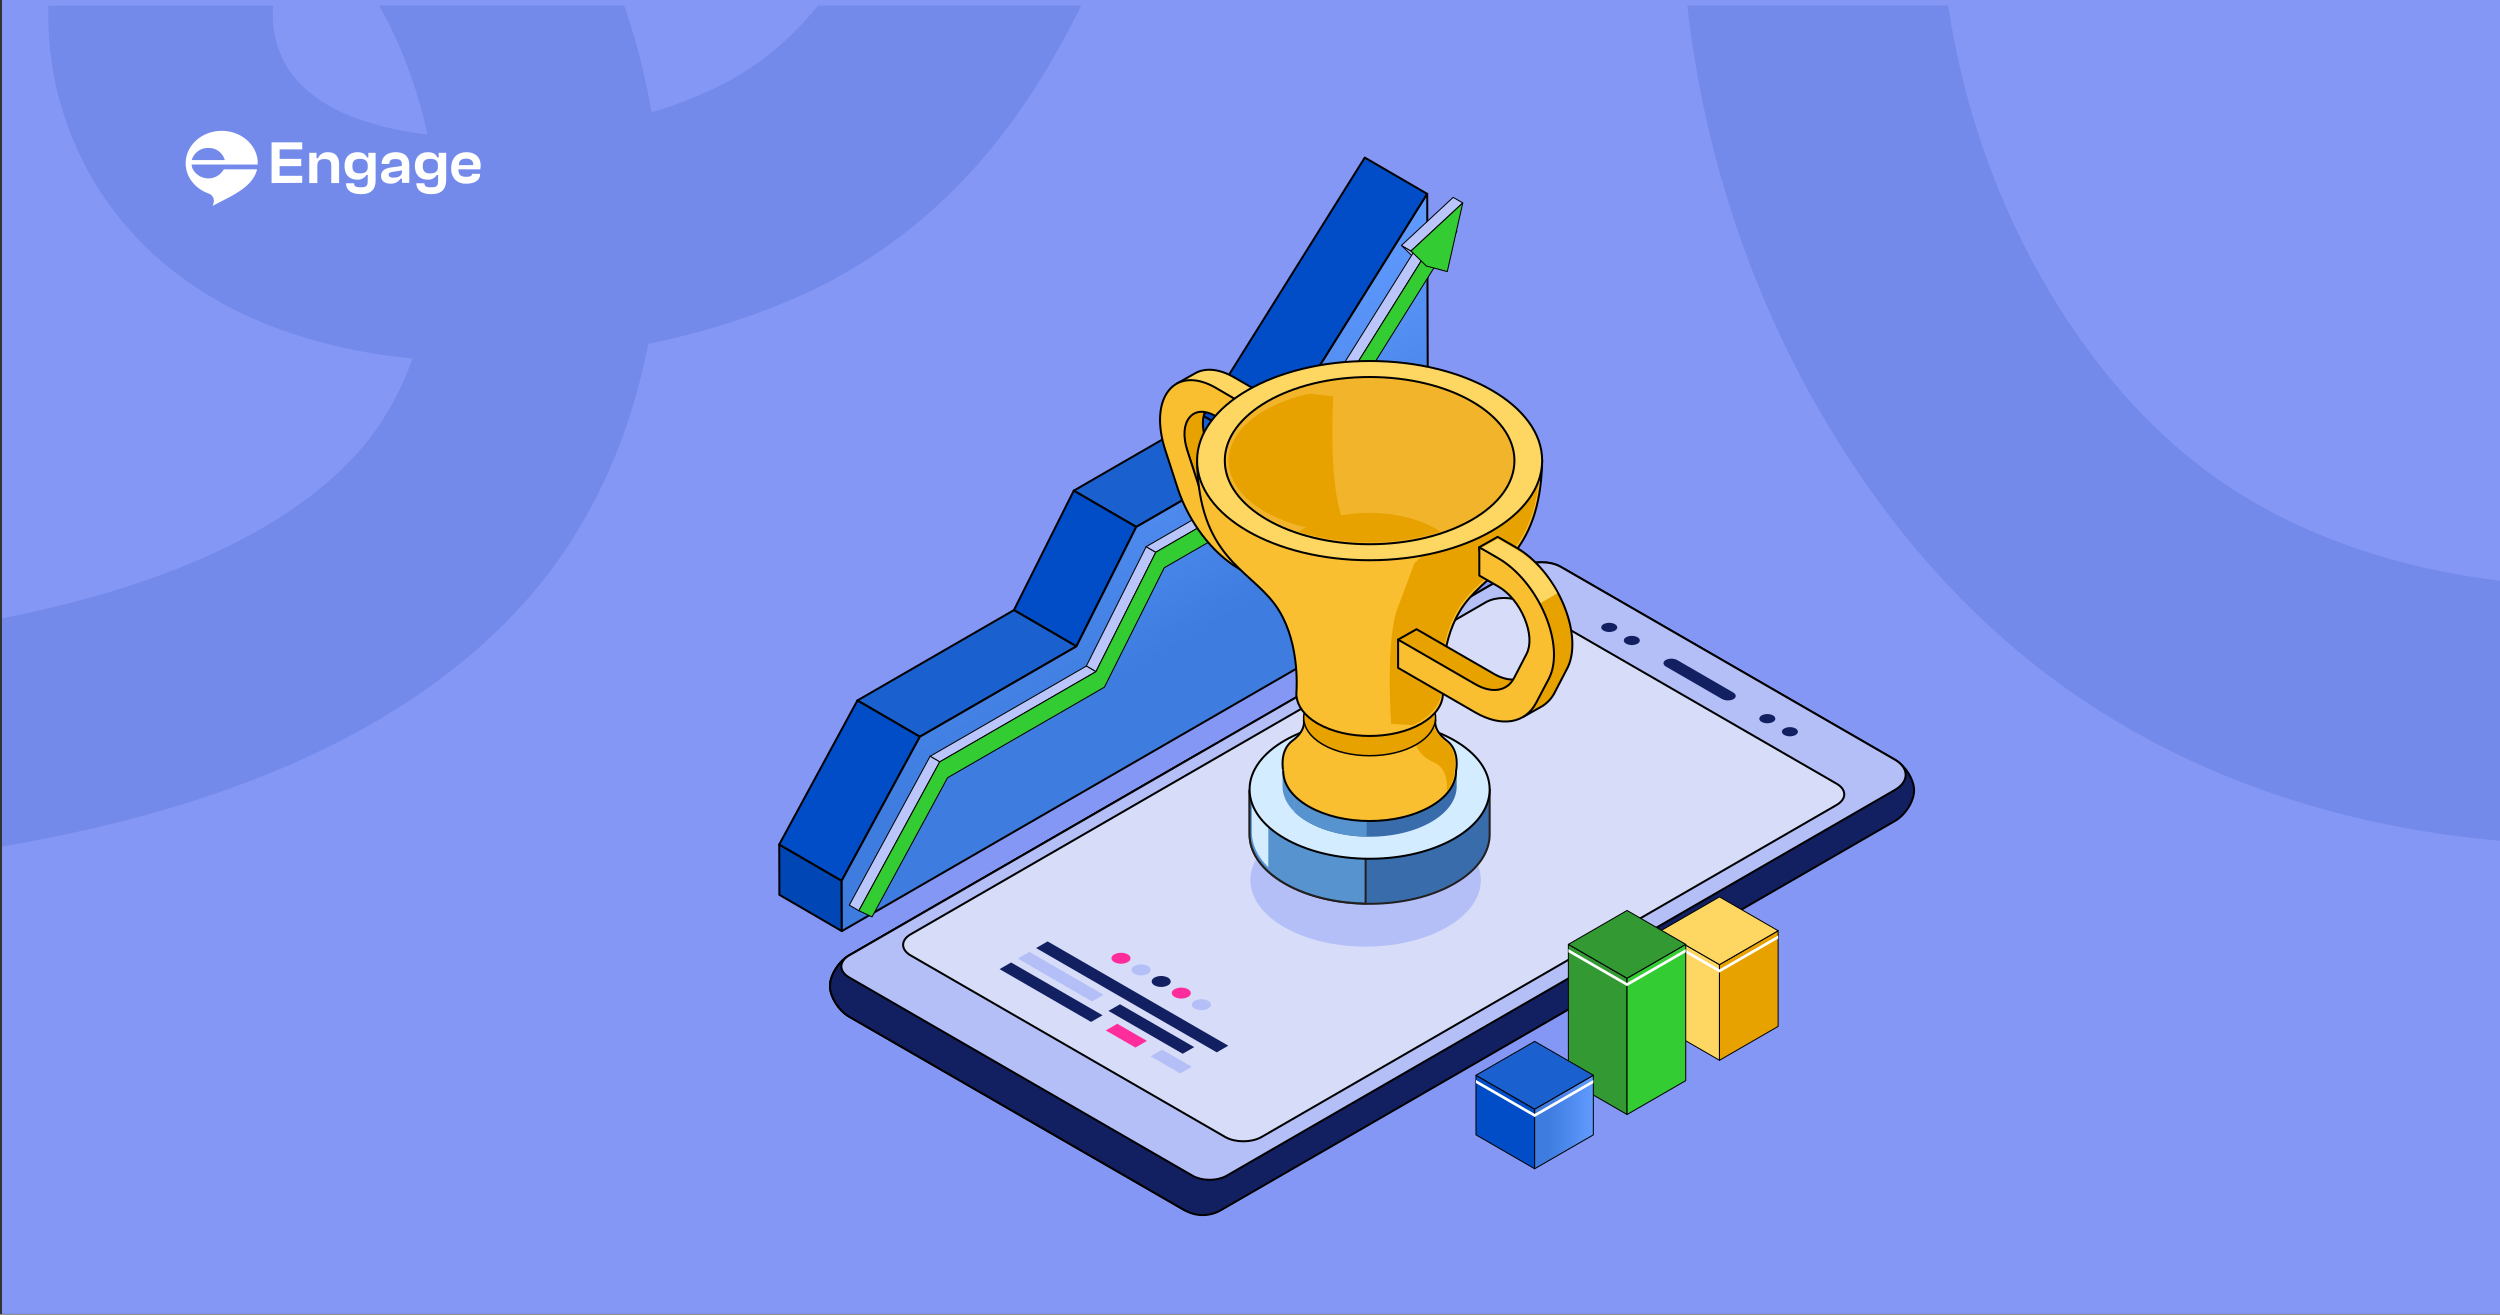 <svg id="Layer_1" data-name="Layer 1" xmlns="http://www.w3.org/2000/svg" xmlns:xlink="http://www.w3.org/1999/xlink" viewBox="0 0 1240 652"><rect x="0" y="0" width="1240" height="652" fill="#333333" stroke="none"/><defs><style>.cls-1{fill:none;}.cls-2{fill:#8597f5;}.cls-3{fill:#738aea;}.cls-4{fill:#fff;}.cls-5{isolation:isolate;}.cls-34,.cls-6{fill:#004dc7;}.cls-10,.cls-11,.cls-12,.cls-13,.cls-14,.cls-16,.cls-17,.cls-18,.cls-23,.cls-27,.cls-28,.cls-31,.cls-32,.cls-33,.cls-34,.cls-35,.cls-36,.cls-6,.cls-7,.cls-8,.cls-9{stroke:#000;}.cls-10,.cls-11,.cls-12,.cls-16,.cls-17,.cls-18,.cls-28,.cls-31,.cls-32,.cls-33,.cls-34,.cls-35,.cls-36,.cls-6,.cls-7,.cls-8,.cls-9{stroke-linecap:round;stroke-linejoin:round;}.cls-36,.cls-7{fill:#1b60cf;}.cls-8{fill:#0046b5;}.cls-9{fill:url(#linear-gradient);}.cls-10{fill:#bac6fb;}.cls-10,.cls-11,.cls-31,.cls-32,.cls-33,.cls-34,.cls-35,.cls-36{stroke-width:0.5px;}.cls-11{fill:#3c3;}.cls-12,.cls-15{fill:#122062;}.cls-13,.cls-19{fill:#b3bff6;}.cls-13,.cls-14,.cls-20,.cls-21,.cls-23,.cls-27{stroke-miterlimit:10;}.cls-14{fill:#d7ddf8;}.cls-16,.cls-29,.cls-31{fill:#fdd762;}.cls-17,.cls-26,.cls-27,.cls-32{fill:#e8a200;}.cls-18{fill:#f9bf30;}.cls-20,.cls-24{fill:#396caa;}.cls-20,.cls-21{stroke:#231f20;}.cls-21,.cls-25{fill:#5793ce;}.cls-22,.cls-23{fill:#d4ecff;}.cls-27{stroke-width:0.75px;}.cls-28{fill:#f2b42a;}.cls-30{fill:#ff2c9c;}.cls-33{fill:#393;}.cls-35{fill:url(#linear-gradient-2);}</style><linearGradient id="linear-gradient" x1="605.59" y1="353.26" x2="519.85" y2="204.74" gradientUnits="userSpaceOnUse"><stop offset="0.23" stop-color="#3e7cdf"/><stop offset="1" stop-color="#619bff"/></linearGradient><linearGradient id="linear-gradient-2" x1="761.19" y1="556.51" x2="790.29" y2="556.51" xlink:href="#linear-gradient"/></defs><title>Customer success</title><rect class="cls-1" x="1.02" y="2.71" width="1240" height="652"/><path class="cls-2" d="M1241-.29H1v652H1241Z"/><path class="cls-3" d="M1241,288.11v129c-84.8-7.2-161.1-34.6-222.5-80.2-43.2-32-80.8-74.3-111.6-125.7-38.2-63.5-61.8-135.1-70-208.5h129.4c7.6,50.9,25,99.9,50.6,142.6,22.1,36.9,48.4,66.7,78,88.7C1133.92,262.91,1184.72,281.61,1241,288.11Z"/><path class="cls-3" d="M405.82,2.71c-12.4,15.2-26.8,27.9-44.4,37.5a201.21,201.21,0,0,1-38.3,15.5c-.1-.7-.2-1.4-.3-2a337.15,337.15,0,0,0-13.2-51H188c11.8,20.6,20.2,45.4,24,64a158,158,0,0,1-32.9-7.2c-30.5-10.6-37.6-27.3-40-32.8a50.87,50.87,0,0,1-3.6-23.9H24a161.49,161.49,0,0,0,12.6,67.4c18.8,44.3,55.4,77,106,94.5a269.09,269.09,0,0,0,62,13.1c-5.9,16.3-13.9,30.9-24,43-17.9,21.5-44.3,40.1-78.5,55.3-31.8,14.1-65.9,23.6-101.1,30.6v113.2c49.1-8.5,99-21.1,146.2-42.1,50-22.2,90-51.1,118.9-85.9,27.7-33.3,46.6-75.4,55.4-121.3,35.7-7.4,68.2-19,93.3-32.8,60.4-33,96.5-84.1,121.5-135.1Z"/><path class="cls-4" d="M127.8,81V79.9c-.6-8.4-8.4-15-17.8-15-9.9,0-17.9,7.2-17.9,16.1,0,6.8,4.7,12.6,11.4,15a3.84,3.84,0,0,1,2.4,4.8l-.4,1.3c4.6-2.5,9.6-4.7,13.9-7.7,3.6-2.4,7.1-6,8.1-10.4H111a8.76,8.76,0,0,1-15.6-.6,12.31,12.31,0,0,1-.4-1.8h32.8ZM95.1,79.4a8.29,8.29,0,0,1,8.2-6,8.16,8.16,0,0,1,8.2,6Z"/><path class="cls-4" d="M134.7,90.8V70.6h15.2v3.5H138.7v4.7h10.7v3.6H138.7v4.8h11.2v3.5Z"/><path class="cls-4" d="M164.3,90.8V82.2c0-2.4-.9-3.3-3.4-3.3s-3.5,1-3.5,3.4v8.5h-4v-15H157v2.7h.7l.1-.2a5,5,0,0,1,4.9-2.8c4.9,0,5.5,4,5.5,5.7v9.6Z"/><path class="cls-4" d="M178.9,96.3c-3.2,0-7.1-1-7.3-5.4h4c.1,1.7,1.1,2,3.5,2,2.6,0,3.3-.7,3.3-3.3V86.8h-.7l-.1.2a4.9,4.9,0,0,1-4.4,2.1c-4,0-6.3-2.5-6.3-6.8s2.4-6.8,6.5-6.8c2.2,0,3.8.8,4.5,2.4l.1.2h.7V75.8h3.6V89.4C186.3,94.1,184,96.3,178.9,96.3Zm-.3-17.5c-2.7,0-3.8,1-3.8,3.6s1.1,3.6,3.8,3.6c2.5,0,3.8-1,3.8-3.1V82C182.3,79.8,181.1,78.8,178.6,78.8Z"/><path class="cls-4" d="M193.6,91.1c-2.2,0-4.6-1-4.6-3.9,0-2.2,1.6-3.6,4.7-4.1l5.6-.8v-.9c0-2.3-1.6-2.5-3.2-2.5-2.1,0-3,.7-3,2.4h-3.8c0-3.5,2.7-5.8,7-5.8s6.7,2.2,6.7,6.3v8.9h-3.6V88.6h-.7l-.1.1A5.58,5.58,0,0,1,193.6,91.1Zm.9-5.8c-.8.1-1.7.4-1.7,1.4a1,1,0,0,0,.4.9,2.76,2.76,0,0,0,2,.5c2.8,0,4.2-1.1,4.2-3.2v-.4Z"/><path class="cls-4" d="M213.8,96.3c-3.2,0-7.1-1-7.3-5.4h4c.1,1.7,1.1,2,3.5,2,2.6,0,3.3-.7,3.3-3.3V86.8h-.7l-.1.2a4.9,4.9,0,0,1-4.4,2.1c-4,0-6.3-2.5-6.3-6.8s2.4-6.8,6.5-6.8c2.2,0,3.8.8,4.5,2.4l.1.2h.7V75.8h3.7V89.4C221.2,94.1,218.8,96.3,213.8,96.3Zm-.3-17.5c-2.7,0-3.8,1-3.8,3.6a4,4,0,0,0,.8,2.7,3.92,3.92,0,0,0,2.9.9c2.5,0,3.8-1,3.8-3.1V82C217.2,79.8,216,78.8,213.5,78.8Z"/><path class="cls-4" d="M231.3,91.1a7.44,7.44,0,0,1-5.7-2.1,8.18,8.18,0,0,1-1.8-5.7c0-4.8,2.9-7.8,7.5-7.8,4.4,0,7.1,2.5,7.1,6.5a10.36,10.36,0,0,1-.2,2H227.4v.3c.1,2.4,1.2,3.4,3.8,3.4,1.4,0,2.9-.2,3-1.5h3.9C238.3,89.2,235.6,91.1,231.3,91.1Zm-.1-12.4c-2.3,0-3.4.9-3.6,2.8v.4h7.1v-.3a2.66,2.66,0,0,0-.6-1.9A3.77,3.77,0,0,0,231.2,78.7Z"/><g class="cls-5"><polygon class="cls-6" points="627.79 224.29 596.82 206.29 676.93 78.17 707.9 96.17 627.79 224.29"/><polygon class="cls-7" points="563.57 261.37 532.59 243.37 596.82 206.29 627.79 224.29 563.57 261.37"/><polygon class="cls-6" points="533.89 320.61 502.91 302.61 532.59 243.37 563.57 261.37 533.89 320.61"/><polygon class="cls-8" points="417.54 461.83 386.57 443.83 386.5 418.86 417.47 436.86 417.54 461.83"/><polygon class="cls-7" points="456.25 365.43 425.27 347.43 502.91 302.61 533.89 320.61 456.25 365.43"/><polygon class="cls-6" points="417.47 436.86 386.5 418.86 425.27 347.43 456.25 365.43 417.47 436.86"/><polygon class="cls-9" points="707.9 96.17 708.46 293.86 417.54 461.83 417.47 436.86 456.25 365.43 533.89 320.61 563.57 261.37 627.79 224.29 707.9 96.17"/></g><g class="cls-5"><polygon class="cls-10" points="707.49 131.96 702.73 129.19 695.1 121.73 699.86 124.5 707.49 131.96"/><polygon class="cls-10" points="637.91 236.59 633.15 233.82 712.01 107.69 716.78 110.46 637.91 236.59"/><polygon class="cls-10" points="543.59 333.15 538.82 330.38 568.5 271.14 573.27 273.91 543.59 333.15"/><polygon class="cls-10" points="573.27 273.91 568.5 271.14 633.15 233.82 637.91 236.59 573.27 273.91"/><polygon class="cls-10" points="466.1 377.89 461.33 375.12 538.82 330.38 543.59 333.15 466.1 377.89"/><polygon class="cls-10" points="426.01 451.71 421.25 448.95 461.33 375.12 466.1 377.89 426.01 451.71"/><polygon class="cls-11" points="716.78 110.46 722.62 114.66 641.27 244.76 577.47 281.6 547.78 340.84 470 385.75 432.53 454.77 426.01 451.71 466.1 377.89 543.59 333.15 573.27 273.91 637.91 236.59 716.78 110.46"/></g><g class="cls-5"><polygon class="cls-10" points="699.86 124.5 695.1 121.73 720.77 97.88 725.53 100.65 699.86 124.5"/><polygon class="cls-11" points="699.86 124.5 725.53 100.65 717.85 134.7 707.49 131.96 699.86 124.5"/></g><g id="Device"><g id="Mobile"><path class="cls-12" d="M421.23,504.27l166.35,96a17.9,17.9,0,0,0,17.35.33l334.9-193.37c5.28-3,9.55-9.86,9.55-15.21s-4.27-12.17-9.55-15.22L774.1,281.14c-5.25-3-13.85-3-19.1,0L421.23,473.84c-5.27,3-9.55,9.86-9.55,15.21S416,501.22,421.23,504.27Z"/><path class="cls-12" d="M587.58,600.29l-166.35-96c-5.27-3-9.55-9.86-9.55-15.22s4.28-12.17,9.55-15.21l175.4-101.27"/><path class="cls-13" d="M591.54,583.18c4.63,2.68,12.21,2.68,16.84,0L939.87,391.8c7.13-4.12,7.13-10.85,0-15L774.12,281.14c-5.26-3-13.85-3-19.11,0L421.25,473.84c-5.26,3-5.26,8,0,11Z"/><path class="cls-14" d="M607.63,563.91c5,2.9,13.15,2.9,18.16,0L911,399.23c5-2.9,5-7.59,0-10.48l-155.93-90c-5-2.88-13.16-2.88-18.16,0L451.7,463.41c-5,2.89-5,7.6,0,10.49Z"/><path class="cls-15" d="M854,346.64,826.4,330.69c-1.65-.95-1.73-2.45-.19-3.34a6.39,6.39,0,0,1,5.79.1l27.63,16c1.65.95,1.73,2.45.19,3.34A6.39,6.39,0,0,1,854,346.64Z"/><path class="cls-15" d="M806.58,319.29c-1.55-.9-1.55-2.34,0-3.24a6.21,6.21,0,0,1,5.6,0c1.54.9,1.54,2.34,0,3.24A6.21,6.21,0,0,1,806.58,319.29Z"/><path class="cls-15" d="M795.38,312.81c-1.55-.89-1.55-2.34,0-3.23a6.14,6.14,0,0,1,5.6,0c1.54.89,1.54,2.34,0,3.23A6.21,6.21,0,0,1,795.38,312.81Z"/><path class="cls-15" d="M885,364.55c-1.55-.89-1.55-2.34,0-3.23a6.21,6.21,0,0,1,5.6,0c1.54.89,1.54,2.34,0,3.23A6.14,6.14,0,0,1,885,364.55Z"/><path class="cls-15" d="M873.79,358.08c-1.54-.89-1.54-2.34,0-3.24a6.23,6.23,0,0,1,5.61,0c1.54.9,1.54,2.35,0,3.24A6.23,6.23,0,0,1,873.79,358.08Z"/></g></g><path class="cls-16" d="M621.58,192.62l-9.42-5.44c-7.17-4.14-13.89-4.86-18.95-2.25h0l-9.43,5.3,3.78.21a20.28,20.28,0,0,0-2.07,5c6,.26,12,1.47,14.56,5.57a7.34,7.34,0,0,1,1.93-1.23l10.46,12,9.15-5.16v-14Z"/><path class="cls-17" d="M623.54,262.79c-8.25-4.77-15.82-14.73-19.27-25.38l-6.16-19c-2.25-7-1.88-13,1-16.52A7.92,7.92,0,0,1,600,201c-2.55-4.1-8.56-5.31-14.56-5.57-1.65,6.13-1.14,14,1.61,22.51l5,15.48-1.77,2.35s11.7,29.52,12.29,29.91c.39.26,5.8,1.33,9.31,2a56.39,56.39,0,0,0,11.6,9.12l29.13,16.82v10.44l9.15-5.16h0v-14Z"/><path class="cls-18" d="M614.39,268c-8.25-4.77-15.81-14.73-19.27-25.38l-6.16-19c-2.25-7-1.88-13,1-16.53s7.65-3.81,13-.71l9.42,5.44v-14L603,192.34c-9.46-5.46-18.15-5-23.25,1.27s-5.78,17.27-1.82,29.48l6.16,19c5.43,16.74,17.32,32.39,30.29,39.88l38.28,22.1V290Z"/><ellipse class="cls-19" cx="677.34" cy="436.51" rx="57.17" ry="33.01"/><path class="cls-20" d="M738.87,391.58l-14.18.08c-1-.7-2.11-1.39-3.26-2.05-23.25-13.42-60.95-13.42-84.2,0-1.46.84-2.82,1.72-4.1,2.62l-13.34.08v21.61h0c0,8.79,5.82,17.59,17.44,24.3,23.25,13.43,60.95,13.43,84.2,0,11.63-6.71,17.44-15.51,17.44-24.3h0Z"/><path class="cls-21" d="M677.34,379.57c-14.57.28-29,3.62-40.11,10-1.46.84-2.82,1.72-4.1,2.62l-13.34.08v21.61c0,8.79,5.82,17.59,17.44,24.3,11.12,6.42,25.54,9.76,40.11,10Z"/><path class="cls-22" d="M629.08,391.16l-8.18,0v21.6c0,6,2.73,12.05,8.18,17.41Z"/><ellipse class="cls-23" cx="679.33" cy="391.58" rx="59.54" ry="34.37"/><path class="cls-24" d="M712.24,382.21c-.75-.51-1.53-1-2.36-1.49-16.87-9.74-44.23-9.74-61.09,0-1.06.61-2,1.24-3,1.9l-3.74,0v20.1a33.4,33.4,0,0,0,6.72,5c16.87,9.74,44.22,9.74,61.09,0,8.43-4.87,12.65-11.26,12.65-17.64v-8Z"/><path class="cls-25" d="M648.79,380.72c-1.06.61-2,1.24-3,1.9l-3.74,0v20.1a33.4,33.4,0,0,0,6.72,5c8.06,4.65,18.53,7.08,29.1,7.28v-41.6C667.32,373.63,656.85,376.06,648.79,380.72Z"/><path class="cls-25" d="M642.07,382.64l-5.94,0v7.44c0,4.37,2,8.74,5.94,12.63Z"/><ellipse class="cls-25" cx="679.33" cy="382.14" rx="43.2" ry="24.94"/><path class="cls-4" d="M656.2,361.79c12.77,7.38,33.49,7.38,46.27,0s12.77-19.34,0-26.71-33.5-7.38-46.27,0S643.42,354.41,656.2,361.79Z"/><path class="cls-18" d="M641.13,367.32c6.89-5.11,5.56-10.12,5.56-10.12l5.21,6.29c15.86-7.64,39-7.64,54.87,0l5.21-6.3s-1.32,5,5.57,10.12,4.64,15.16,4.64,15.16h0c0,6.34-4.18,12.67-12.55,17.5-16.74,9.67-43.86,9.67-60.6,0-8.36-4.83-12.55-11.17-12.55-17.5C636.48,382.48,634.24,372.44,641.13,367.32Z"/><path class="cls-26" d="M702.35,368.83S690,361.5,690,360a2.53,2.53,0,0,1,.67-1.15,57.44,57.44,0,0,1,15.21,4.69l5.21-6.3s-1.32,5,5.57,10.12,4.64,15.16,4.64,15.16h0a16.52,16.52,0,0,1-3.78,10.12c.11-.79,1.43-11.14-6.35-14.53C703,374.54,702.35,368.83,702.35,368.83Z"/><path class="cls-27" d="M656.2,369.31c12.77,7.37,33.49,7.37,46.27,0s12.77-19.34,0-26.72-33.5-7.37-46.27,0S643.42,361.93,656.2,369.31Z"/><path class="cls-18" d="M764.91,228.47c-.86,47.7-25.45,53.47-38.61,71.33-12.27,16.66-10.88,40.75-10.63,43.9,0,.11,0,.23,0,.35h0c0,5.37-3.55,10.74-10.65,14.84-14.2,8.2-37.22,8.2-51.42,0-6.66-3.84-10.15-8.8-10.57-13.83H643v-1h0c0-.11,0-.22,0-.34.24-3.11,1.64-27.23-10.64-43.9-13.16-17.86-37.75-23.63-38.61-71.33Z"/><path class="cls-26" d="M701.47,279.48s-2,5.7-8.21,22S690,359,690,359l10.57.72a36.21,36.21,0,0,0,3.58-1.79c7.1-4.1,10.65-9.47,10.65-14.84h0c0-.12,0-.24,0-.35-.25-3.15-1.64-27.24,10.63-43.91C738.54,281,763.13,275.25,764,227.55h-9.37Z"/><ellipse class="cls-16" cx="679.33" cy="228.47" rx="85.58" ry="49.41"/><ellipse class="cls-28" cx="679.33" cy="228.47" rx="71.83" ry="41.47"/><path class="cls-26" d="M627.45,253.79c10.09,5.82,22.8,9.17,35.94,10.11,2.06-2.58,2.86-5.36,1.86-8.34-6.4-19.18-3.92-58.91-3.92-58.91l-11.59-1.38a76.35,76.35,0,0,0-22.29,8.2C603.39,217.36,603.39,239.89,627.45,253.79Z"/><path class="cls-26" d="M714.49,263.7c-21.77,7.07-48.55,7.07-70.32,0,.74-.5,1.51-1,2.33-1.47,18.13-10.47,47.53-10.47,65.66,0C713,262.71,713.75,263.21,714.49,263.7Z"/><path class="cls-17" d="M775.51,299.84c-5.1-12.15-13.79-22.66-23.25-28.12l-9.42-5.44h0l-9.15,5.16.45,3.2,12.65,13.5,18,25.69,3-1.64a14.81,14.81,0,0,1-1.43,7l-6.16,11.87a11.21,11.21,0,0,1-3.81,4.3c2,5,2.73,10.21-.48,14.76l-2.09,0,.66,1.74c-.25.25-.5.5-.78.75l1.09.07,1,2.74,9.19-5.18h0a17.31,17.31,0,0,0,6.24-6.93l6.16-11.87C781.29,323.79,780.61,312,775.51,299.84Z"/><path class="cls-17" d="M756.34,335.37c-4,2.56-9.53,2.24-15.46-1.18l-38.27-22.1h0l-9.15,5.16,2.66,4.57,6.49,1.72v2.57l38.27,22.09a32,32,0,0,0,12.77,4.4C759.32,347.55,758.72,341.26,756.34,335.37Z"/><path class="cls-29" d="M752.26,272.64l-9.42-5.44h0l-9.15,5.16.45,3.2,12.65,13.5,10,14.25,15.61-9C767.21,285,760,277.11,752.26,272.64Z"/><path class="cls-18" d="M731.73,353.36l-38.27-22.1v-14l38.27,22.1c8.25,4.76,15.82,3.54,19.27-3.12l6.16-11.88c2.26-4.34,1.88-10.79-1-17.7s-7.65-12.65-13-15.76l-9.42-5.43v-14l9.42,5.44c9.46,5.46,18.15,16,23.25,28.12s5.79,23.95,1.83,31.59L762,348.46C756.59,358.93,744.7,360.85,731.73,353.36Z"/><polygon class="cls-15" points="603.5 521.96 513.9 470.23 519.62 466.93 609.22 518.66 603.5 521.96"/><polygon class="cls-15" points="541.16 506.88 495.79 480.69 501.5 477.38 546.88 503.58 541.16 506.88"/><polygon class="cls-30" points="563.17 519.59 548.46 511.1 554.18 507.79 568.89 516.29 563.17 519.59"/><polygon class="cls-19" points="585.39 532.42 570.67 523.92 576.39 520.62 591.11 529.12 585.39 532.42"/><polygon class="cls-19" points="541.66 496.72 504.84 475.46 510.56 472.15 547.38 493.41 541.66 496.72"/><polygon class="cls-15" points="586.61 522.67 549.79 501.41 555.51 498.11 592.33 519.37 586.61 522.67"/><path class="cls-30" d="M559.35,477.22a7.33,7.33,0,0,1-6.67,0c-1.84-1.06-1.84-2.79,0-3.85a7.39,7.39,0,0,1,6.67,0C561.19,474.43,561.19,476.16,559.35,477.22Z"/><path class="cls-19" d="M569.32,483a7.39,7.39,0,0,1-6.67,0c-1.84-1.06-1.84-2.79,0-3.85a7.33,7.33,0,0,1,6.67,0C571.16,480.19,571.16,481.92,569.32,483Z"/><path class="cls-15" d="M579.29,488.74a7.39,7.39,0,0,1-6.67,0c-1.84-1.07-1.84-2.79,0-3.86a7.39,7.39,0,0,1,6.67,0C581.13,486,581.13,487.67,579.29,488.74Z"/><path class="cls-30" d="M589.26,494.49a7.33,7.33,0,0,1-6.67,0c-1.84-1.06-1.84-2.79,0-3.85a7.39,7.39,0,0,1,6.67,0C591.1,491.7,591.1,493.43,589.26,494.49Z"/><path class="cls-19" d="M599.23,500.25a7.39,7.39,0,0,1-6.67,0c-1.84-1.07-1.84-2.79,0-3.85a7.33,7.33,0,0,1,6.67,0C601.07,497.46,601.07,499.18,599.23,500.25Z"/><polygon class="cls-31" points="852.85 525.9 852.85 478.44 823.74 461.64 823.74 509.09 852.85 525.9"/><polygon class="cls-32" points="852.85 478.44 881.95 461.64 881.95 509.09 852.85 525.9 852.85 478.44"/><polygon class="cls-31" points="823.74 461.64 852.85 444.84 881.95 461.64 852.85 478.44 823.74 461.64"/><polygon class="cls-4" points="852.85 480.81 881.95 464.01 881.95 465.56 852.85 482.37 823.74 465.56 823.74 464.01 852.85 480.81"/><polygon class="cls-33" points="807.02 552.8 807.02 485.2 777.91 468.4 777.91 535.99 807.02 552.8"/><polygon class="cls-11" points="807.02 485.2 836.12 468.4 836.12 535.99 807.02 552.8 807.02 485.2"/><polygon class="cls-33" points="777.91 468.4 807.02 451.59 836.12 468.4 807.02 485.2 777.91 468.4"/><polygon class="cls-4" points="807.02 487.56 836.12 470.76 836.12 472.32 807.02 489.12 777.91 472.32 777.91 470.76 807.02 487.56"/><polygon class="cls-34" points="761.19 579.7 761.19 550.12 732.08 533.32 732.08 562.89 761.19 579.7"/><polygon class="cls-35" points="761.19 550.12 790.29 533.32 790.29 562.89 761.19 579.7 761.19 550.12"/><polygon class="cls-36" points="732.08 533.32 761.19 516.52 790.29 533.32 761.19 550.12 732.08 533.32"/><polygon class="cls-4" points="761.19 552.48 790.29 535.67 790.29 537.23 761.19 554.03 732.08 537.23 732.08 535.67 761.19 552.48"/></svg>